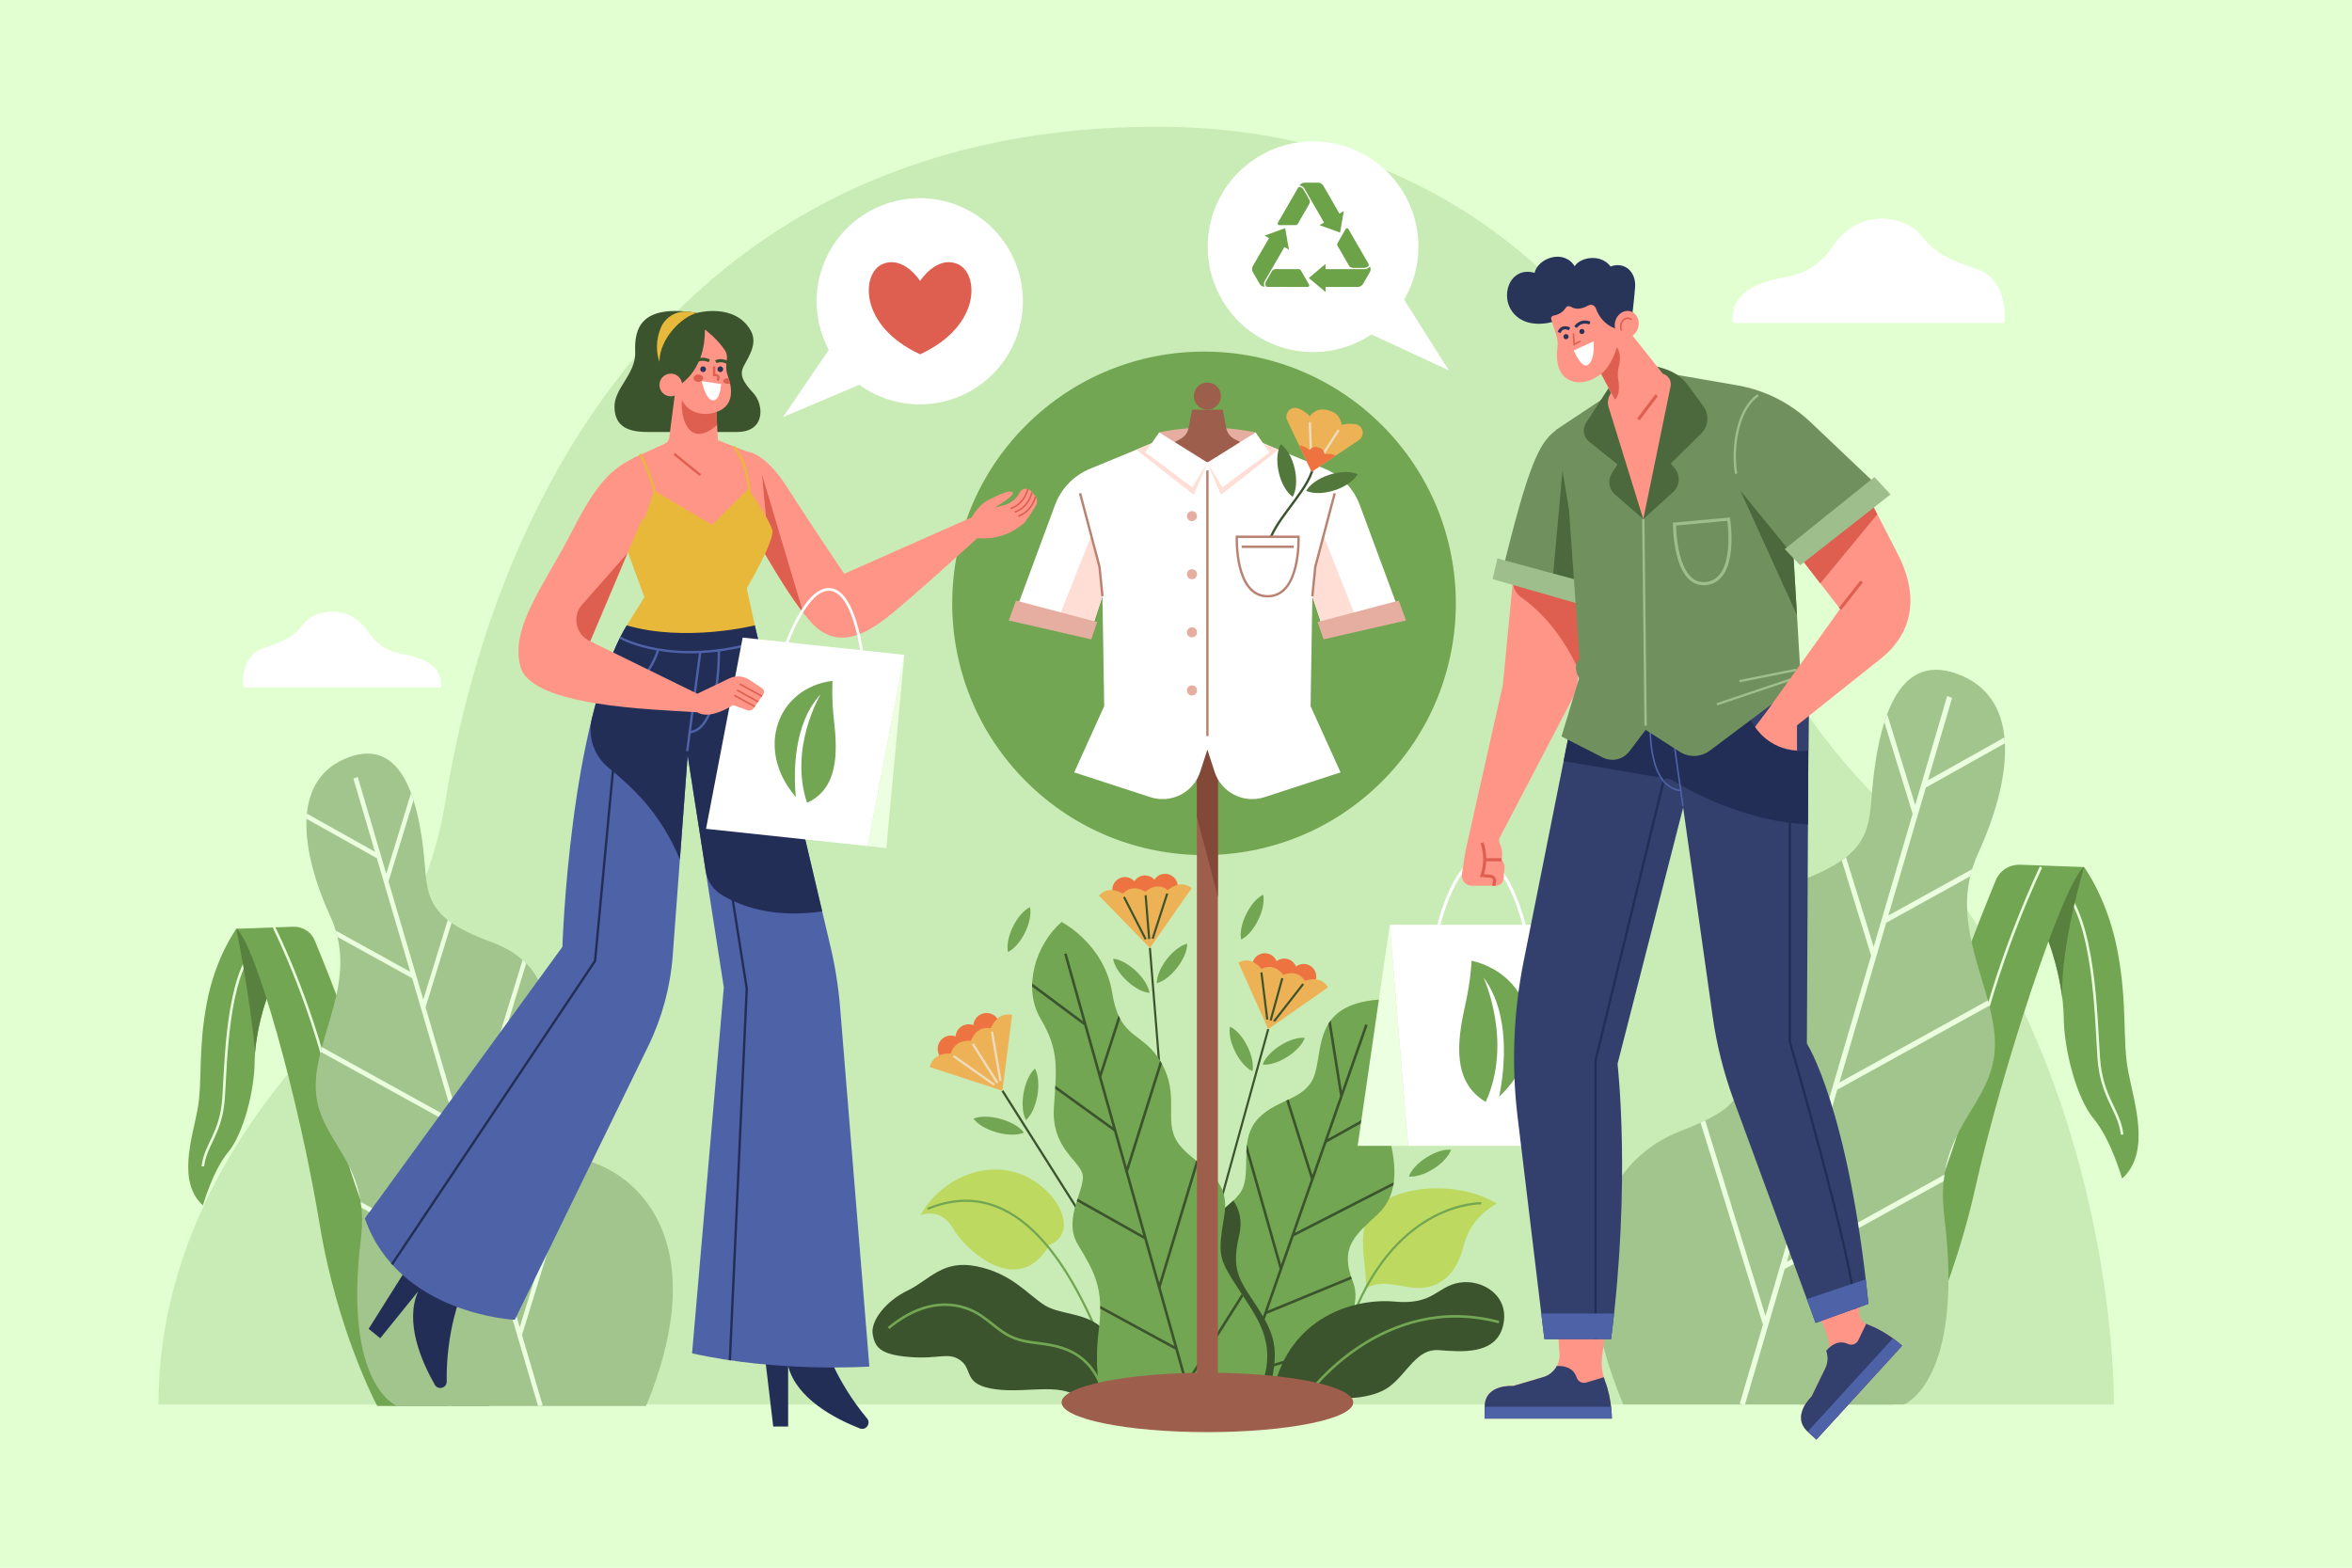 <?xml version="1.0" encoding="utf-8"?>
<!-- Generator: Adobe Illustrator 27.5.0, SVG Export Plug-In . SVG Version: 6.00 Build 0)  -->
<svg version="1.1" xmlns="http://www.w3.org/2000/svg" xmlns:xlink="http://www.w3.org/1999/xlink" x="0px" y="0px"
	 viewBox="0 0 750 500" style="enable-background:new 0 0 750 500;" xml:space="preserve">
<g id="BACKGROUND">
	<rect style="fill:#E2FFD1;" width="750" height="500"/>
</g>
<g id="OBJECTS">
	<g>
		<path style="fill:#FFFFFF;" d="M552.408,102.975h86.665c0,0,1.967-13.741-9.159-17.335c-11.127-3.594-13.663-6.131-17.891-11.204
			c-4.228-5.074-18.885-8.738-27.545,4.017c-6.455,9.506-13.499,9.37-18.328,10.57C555.086,91.771,552.197,96.422,552.408,102.975z"
			/>
		<path style="fill:#FFFFFF;" d="M140.649,219.248H77.61c0,0-1.431-9.995,6.662-12.609c8.093-2.614,9.939-4.459,13.014-8.15
			c3.075-3.69,13.737-6.356,20.036,2.922c4.695,6.915,9.819,6.816,13.332,7.689C138.702,211.098,140.803,214.481,140.649,219.248z"
			/>
	</g>
	<path style="fill:#C9EBB5;" d="M50.532,447.944h623.53c0,0,1.997-115.131-75.573-193.497
		c-19.917-20.122-35.503-44.162-45.055-70.813C533.69,128.549,484.113,40.414,369,40.414c-146.312,0-209.871,110.17-226.958,215.098
		c-4.425,27.173-17.283,52.288-36.59,71.914C80.671,352.615,50.532,394.281,50.532,447.944z"/>
	<g>
		<path style="fill:#72A652;" d="M664.559,276.542c0,0,7.652,10.243,10.771,27.247c3.119,17.004,1.403,27.882,3.3,37.91
			s7.368,25.803-1.939,34.203c0,0-3.546-12.497-9.034-19.053c-5.487-6.556-9.488-21.921-9.596-32.574
			c-0.108-10.653-4.834-31.201-15.598-42.683L664.559,276.542z"/>
		<path style="fill:none;stroke:#EAFFDE;stroke-width:0.816;stroke-miterlimit:10;" d="M676.698,361.868
			c-0.891-7.886-6.541-11.594-7.458-24.49c-0.918-12.896-1.168-44.017-11.939-54.782"/>
		<path style="fill:#58803F;" d="M642.463,281.594c8.96,9.558,13.734,25.395,15.145,36.581c0-0.002,0-0.003,0-0.005
			c-0.646-16.374,6.951-41.627,6.951-41.627L642.463,281.594z"/>
		<path style="fill:#72A652;" d="M664.559,276.542l-20.256-0.745c-3.493-0.129-6.561,1.781-7.855,4.894
			c-5.016,12.074-17.44,43.111-22.576,66.199c-6.511,29.265-33.223,71.986-39.967,101.054h29.996c0,0,17.395-30.635,25.869-68.601
			C638.243,341.377,657.828,281.594,664.559,276.542z"/>
		<path style="fill:none;stroke:#EAFFDE;stroke-width:0.816;stroke-miterlimit:10;" d="M650.819,276.542
			c-4.434,9.469-16.181,36.253-21.962,65.699c-7.212,36.735-34.921,90.266-40.953,105.703"/>
	</g>
	<g>
		<path style="fill:#A2C48D;" d="M625.786,215.605c-20.434-8.996-26.087,14.306-28.211,30.863s1.533,25.34-24.31,34.728
			s-20.61,31.798-18.39,49.298c2.22,17.5,1.724,22.291-19.108,30.294c-20.832,8.003-39.983,34.654-18.141,87.157h89.471
			c0,0,19.422-7.26,12.872-60.144c-3.459-27.928,15.412-34.658,16.143-53.572c0.73-18.914-15.87-38.971-5.39-61.92
			C641.203,249.359,644.94,224.038,625.786,215.605z"/>
		<path style="fill:#EAFFDE;" d="M554.783,447.654l7.376-25.172l-19.875-64.406c0.504-0.231,0.99-0.461,1.46-0.689l19.229,62.316
			l18.436-62.915l-20.927-67.817c0.411-0.418,0.84-0.83,1.293-1.232l20.45,66.269l14.429-49.24l-9.37-30.366
			c0.477-0.334,0.934-0.67,1.361-1.009l8.824,28.594l12.434-42.433l-9.015-29.214c0.275-0.87,0.568-1.726,0.882-2.563l8.948,28.996
			l10.188-34.766l1.576,0.58l-7.701,26.281l24.391-13.674c0.062,0.613,0.109,1.234,0.141,1.863L614.1,251.191l-11.956,40.802
			l26.737-14.782c-0.23,0.76-0.432,1.517-0.609,2.271l-26.804,14.82l-3.102,10.588l0.01,0.031l-0.02,0.005l-11.815,40.319
			l47.364-26.187c0.153,0.565,0.3,1.129,0.442,1.691l-48.483,26.805l-2.742,9.356l0.078,0.252l-0.162,0.037l-13.255,45.232
			l50.256-27.786c-0.103,0.677-0.189,1.371-0.26,2.079l-50.672,28.016l-12.66,43.204h-0.874L554.783,447.654z"/>
	</g>
	<g>
		<path style="fill:#72A652;" d="M75.38,296.229c0,0-6.783,9.095-9.535,24.193c-2.751,15.098-1.216,24.756-2.89,33.66
			c-1.674,8.904-6.514,22.91,1.758,30.368c0,0,3.135-11.096,8.001-16.917c4.865-5.821,8.401-19.463,8.486-28.922
			c0.084-9.459,4.259-27.703,13.804-37.897L75.38,296.229z"/>
		<path style="fill:none;stroke:#EAFFDE;stroke-width:0.816;stroke-miterlimit:10;" d="M64.692,371.988
			c0.783-7.001,5.795-10.294,6.596-21.745c0.801-11.45,0.99-39.082,10.542-48.64"/>
		<path style="fill:#58803F;" d="M95.004,300.714l-19.624-4.485c0,0,4.353,21.804,5.969,39.323
			C82.167,325.611,86.405,309.897,95.004,300.714z"/>
		<path style="fill:#72A652;" d="M75.38,296.229l17.984-0.661c3.102-0.114,5.828,1.581,6.979,4.345
			c4.467,10.721,15.53,38.278,20.116,58.777c5.812,25.984,29.575,63.915,35.593,89.724h-35.763c0,0-12.703-23.647-18.349-57.881
			C95.296,350.243,81.361,300.714,75.38,296.229z"/>
		<path style="fill:none;stroke:#EAFFDE;stroke-width:0.816;stroke-miterlimit:10;" d="M87.372,295.788
			c0,0,13.335,26.158,19.778,58.774c6.443,32.616,31.102,80.145,36.474,93.852"/>
	</g>
	<g>
		<path style="fill:#A2C48D;" d="M109.74,242.124c18.133-7.988,23.178,12.702,25.081,27.403
			c1.903,14.701-1.335,22.499,21.621,30.834c22.955,8.335,18.333,28.233,16.381,43.771c-1.952,15.538-1.507,19.792,16.998,26.897
			c18.505,7.106,35.537,30.768,16.2,77.385h-79.439c0,0-17.252-6.446-11.493-53.401c3.042-24.797-13.721-30.773-14.39-47.566
			c-0.669-16.793,14.049-34.602,4.72-54.977C96.089,272.094,92.743,249.611,109.74,242.124z"/>
		<path style="fill:#EAFFDE;" d="M173.03,448.156l-6.576-22.35l17.578-57.185c-0.448-0.205-0.88-0.409-1.297-0.612l-17.007,55.329
			l-16.436-55.861l18.509-60.214c-0.365-0.371-0.746-0.737-1.149-1.094l-18.086,58.839l-12.864-43.72l8.288-26.961
			c-0.424-0.297-0.83-0.595-1.21-0.896l-7.804,25.388l-11.085-37.676l7.973-25.938c-0.245-0.772-0.506-1.533-0.786-2.276
			l-7.913,25.745l-9.082-30.868l-1.399,0.515l6.866,23.334l-21.671-12.141c-0.054,0.544-0.095,1.096-0.123,1.654l22.401,12.55
			l10.659,36.228l-23.755-13.125c0.205,0.675,0.385,1.347,0.543,2.017l23.815,13.158l2.766,9.4l-0.008,0.027l0.018,0.004
			l10.533,35.799l-42.081-23.251c-0.135,0.502-0.265,1.002-0.391,1.501l43.076,23.8l2.444,8.307l-0.069,0.224l0.144,0.033
			l11.817,40.161l-44.651-24.671c0.092,0.601,0.17,1.217,0.234,1.846l45.021,24.875l11.287,38.36h0.776L173.03,448.156z"/>
	</g>
	
		<ellipse transform="matrix(0.707 -0.707 0.707 0.707 -23.584 327.885)" style="fill:#72A652;" cx="384" cy="192.411" rx="80.307" ry="80.307"/>
	<g>
		<g>
			
				<ellipse transform="matrix(0.884 -0.468 0.468 0.884 11.71 204.907)" style="fill:#FFFFFF;" cx="418.653" cy="78.863" rx="33.588" ry="33.588"/>
			<polygon style="fill:#FFFFFF;" points="446.056,92.935 462.033,118.146 434.671,105.447 			"/>
		</g>
		<g>
			<g>
				<path style="fill:#6CA348;" d="M413.827,71.405l3.659-6.337c0.258-0.447,0.258-0.998,0-1.445l-1.806-3.128
					c-0.244-0.423-0.642-0.724-1.1-0.85c-0.266-0.073-0.549,0.047-0.687,0.286l-6.421,11.128c-0.191,0.331,0.048,0.745,0.43,0.745
					h5.232C413.42,71.805,413.684,71.652,413.827,71.405z"/>
				<path style="fill:#6CA348;" d="M427.116,68.123l-5.111-8.853c-0.36-0.623-1.025-1.007-1.744-1.007h-4.243
					c-0.582,0-1.127,0.253-1.504,0.68c-0.087,0.099-0.028,0.254,0.102,0.275c0.548,0.087,1.035,0.417,1.318,0.906l6.268,10.85
					l-1.438,0.835l6.555,2.372l1.192-6.868L427.116,68.123z"/>
			</g>
			<g>
				<path style="fill:#6CA348;" d="M426.497,78.376l3.66,6.336c0.258,0.447,0.735,0.722,1.252,0.722l3.611-0.001
					c0.488,0,0.948-0.194,1.286-0.528c0.196-0.194,0.234-0.499,0.096-0.738l-6.429-11.123c-0.191-0.331-0.669-0.331-0.861,0
					l-2.615,4.532C426.354,77.823,426.354,78.128,426.497,78.376z"/>
				<path style="fill:#6CA348;" d="M422.698,91.526l10.222-0.002c0.72,0,1.384-0.384,1.744-1.007l2.121-3.675
					c0.291-0.504,0.344-1.102,0.163-1.642c-0.042-0.125-0.206-0.151-0.289-0.049c-0.35,0.431-0.878,0.688-1.444,0.689l-12.53,0.007
					l-0.004-1.663l-5.331,4.491l5.353,4.465L422.698,91.526z"/>
			</g>
			<g>
				<path style="fill:#6CA348;" d="M414.125,85.841l-7.317-0.013c-0.516-0.001-0.994,0.274-1.253,0.72l-1.811,3.124
					c-0.245,0.422-0.307,0.918-0.188,1.377c0.069,0.267,0.314,0.453,0.59,0.453l12.848,0.019c0.383,0,0.622-0.413,0.431-0.745
					l-2.608-4.536C414.675,85.995,414.411,85.842,414.125,85.841z"/>
				<path style="fill:#6CA348;" d="M404.656,75.957l-5.127,8.843c-0.361,0.622-0.362,1.39-0.004,2.014l2.115,3.679
					c0.29,0.505,0.781,0.85,1.339,0.965c0.129,0.026,0.235-0.103,0.188-0.226c-0.198-0.519-0.155-1.105,0.129-1.595l6.281-10.843
					l1.44,0.831l-1.211-6.865l-6.548,2.39L404.656,75.957z"/>
			</g>
		</g>
	</g>
	<g>
		<path style="fill:#232E57;" d="M262.594,427.694c0,0,3.398,12.107,13.887,24.692c1.343,1.611-0.352,3.959-2.304,3.193
			c-8.085-3.169-20.13-9.512-22.858-19.858v19.253h-4.756l-3.375-28.406L262.594,427.694z"/>
		<path style="fill:#232E57;" d="M147.166,412.689c0,0-4.969,11.552-4.724,27.933c0.031,2.097-2.762,2.857-3.8,1.035
			c-4.294-7.547-9.674-20.052-5.291-29.813l-12.104,14.973l-3.699-2.99l15.234-24.212L147.166,412.689z"/>
		<path style="fill:#4E62A8;" d="M240.695,199.46l24.154,102.551c1.494,6.342,2.51,12.788,3.039,19.283l9.33,114.557
			c0,0-28.969,1.969-56.531-4.219l10.125-116.719l-11.531-73.989l-4.771,63.863c-0.75,10.034-3.4,19.834-7.809,28.879
			l-42.545,87.278c0,0-37.125-1.688-47.812-32.344l63-86.625c0,0,2.218-72,20.515-102.515H240.695z"/>
		<polyline style="fill:none;stroke:#232E57;stroke-width:0.75;stroke-miterlimit:10;" points="229.239,259.039 238.123,315.288 
			232.733,433.846 		"/>
		<path style="fill:#232E57;" d="M262.183,290.689l-21.488-91.228h-40.836c-4.666,7.781-8.285,18.26-11.089,29.554
			c-1.442,5.807,0.559,11.948,5.178,15.752c7.792,6.416,16.545,14.329,22.856,29.316l2.477-33.158l5.741,36.834
			c0.515,3.306,2.514,6.188,5.418,7.851C238.486,290.216,248.644,292.603,262.183,290.689z"/>
		<path style="fill:#3C542E;" d="M222.234,99.804c0,0,12.071-3.35,17.156,5.625c2.391,4.219-0.844,8.578-2.25,11.391
			c-1.406,2.813-0.258,4.922,3.105,8.578c3.364,3.656,3.926,12.375-5.214,12.375s-22.641,0-28.688,0
			c-6.047,0-10.266-1.736-10.406-7.875c-0.141-6.139,6.891-10.547,6.609-17.719C202.266,105.007,204.094,96.851,222.234,99.804z"/>
		<g>
			<path style="fill:#FF9587;" d="M325.386,156.734l-0.39,0.694c-1.009,1.794-2.699,3.106-4.688,3.638l-3.198,0.856
				c0,0,6.375-3.664,5.812-4.789s-4.219,0.563-7.594,2.25s-5.484,5.625-5.484,5.625l-40.641,18c0,0-11.109-16.453-18.281-27.703
				c-7.172-11.25-12.799-11.283-12.799-11.283l0.565,23.236c0,0,11.391,21.516,19.688,30.937c8.297,9.422,17.578,4.078,24.469-1.265
				c6.891-5.344,28.828-25.313,28.828-25.313s7.828,1.276,14.578-4.563c1.087-0.941,2.955-3.96,4.072-5.855
				c0.561-0.952,0.458-2.15-0.252-2.997l-1.32-1.575C327.859,155.564,326.208,155.617,325.386,156.734z"/>
			<path style="fill:#DE5F50;" d="M238.665,166.318l0.023,0.94c0,0,9.489,17.921,17.454,28.213l-13.124-43.965L238.665,166.318z"/>
			<path style="fill:none;stroke:#DE5F50;stroke-width:0.5;stroke-miterlimit:10;" d="M327.737,155.955c0,0-0.858,4.668-5.453,6.259
				"/>
			<path style="fill:none;stroke:#DE5F50;stroke-width:0.5;stroke-miterlimit:10;" d="M329.046,157.06c0,0-0.858,4.668-5.453,6.259"
				/>
			<path style="fill:none;stroke:#DE5F50;stroke-width:0.5;stroke-miterlimit:10;" d="M330.154,158.345c0,0-0.858,4.668-5.453,6.259
				"/>
		</g>
		<path style="fill:#FF9587;" d="M224.766,105.101c0,0,4.051,2.985,6.398,6.634c0.576,0.895,0.783,1.969,0.602,3.018
			c-0.223,1.294-0.376,3.309,0.312,5.113c1.125,2.953,2.672,9.422-3.656,11.531l0.513,9l9.188,3.624
			c2.675,1.055,4.528,3.525,4.793,6.389l1.959,21.206l-43.031,3.516l-1.969-24.485c-0.169-2.099,0.997-4.079,2.915-4.949
			l9.123-4.138c0.821-0.373,1.391-1.144,1.507-2.038l2.064-15.999C215.484,123.523,224.906,119.304,224.766,105.101z"/>
		<circle style="fill:#FF9587;" cx="213.902" cy="122.785" r="3.621"/>
		<path style="fill:#DE5F50;" d="M228.422,131.398c-3.797,1.453-8.859,0.469-10.898-3.703c-0.773,3.281,1.296,16.406,11.136,7.875
			L228.422,131.398z"/>
		<path style="fill:#E8B83A;" d="M222.234,99.804c-0.982-0.16-1.916-0.287-2.804-0.383c-3.667-0.397-7.2,1.629-8.666,5.014
			c-1.657,3.823-1.573,8.018-0.483,10.979C210.281,108.043,217.313,101.07,222.234,99.804z"/>
		<path style="fill:#E8B83A;" d="M205.734,164.875l2.859-8.445l18.422,10.969l11.649-11.531c0,0,6.773,9.984,7.616,13.219
			c0.844,3.234-8.158,18.562-8.158,18.562l2.572,11.813c0,0-22.009,5.484-40.836,0l5.641-8.985l-6.891-18.718L205.734,164.875z"/>
		<path style="fill:none;stroke:#E8B83A;stroke-width:0.75;stroke-miterlimit:10;" d="M204.098,144.758
			c0,0,5.55,10.336,5.761,19.336"/>
		<path style="fill:none;stroke:#E8B83A;stroke-width:0.75;stroke-miterlimit:10;" d="M238.969,162.968
			c0,0,1.195-13.219-4.962-20.57"/>
		
			<line style="fill:none;stroke:#DE5F50;stroke-width:0.75;stroke-miterlimit:10;" x1="214.992" y1="144.758" x2="223.289" y2="151.506"/>
		<path style="fill:none;stroke:#4E62A8;stroke-width:0.75;stroke-miterlimit:10;" d="M197.72,203.365
			c0,0,16.803,9.642,44.776,1.158"/>
		
			<line style="fill:none;stroke:#4E62A8;stroke-width:0.75;stroke-miterlimit:10;" x1="219.141" y1="239.538" x2="223.289" y2="207.939"/>
		<path style="fill:none;stroke:#4E62A8;stroke-width:0.75;stroke-miterlimit:10;" d="M229.234,207.41c0,0,0.525,25.025-9.308,26.14
			"/>
		<path style="fill:none;stroke:#4E62A8;stroke-width:0.75;stroke-miterlimit:10;" d="M209.859,207.167
			c0,0-3.956,15.659-19.135,14.593"/>
		<polyline style="fill:none;stroke:#232E57;stroke-width:0.75;stroke-miterlimit:10;" points="197.72,221.761 189.75,306.476 
			124.985,403.259 		"/>
		<path style="fill:#293459;" d="M225.117,117.757c0,0.505-0.409,0.914-0.914,0.914c-0.505,0-0.914-0.409-0.914-0.914
			c0-0.505,0.409-0.914,0.914-0.914C224.708,116.843,225.117,117.253,225.117,117.757z"/>
		<path style="fill:#293459;" d="M230.602,117.757c0,0.505-0.409,0.914-0.914,0.914c-0.505,0-0.914-0.409-0.914-0.914
			c0-0.505,0.409-0.914,0.914-0.914C230.192,116.843,230.602,117.253,230.602,117.757z"/>
		<path style="fill:none;stroke:#3C542E;stroke-miterlimit:10;" d="M221.883,115.086c0,0,2.039-1.125,4.289,0"/>
		<path style="fill:none;stroke:#3C542E;stroke-miterlimit:10;" d="M228.281,115.414c0,0,1.279-0.906,3.586,0.101"/>
		<path style="fill:none;stroke:#DE5F50;stroke-width:0.75;stroke-miterlimit:10;" d="M227.719,116.843v2.742
			c0,0,2.25-0.07,1.055,1.758"/>
		<path style="fill:#FFFFFF;" d="M229.959,122.518l-6.177-0.993c0,0,1.154,5.996,3.515,6.17
			C229.658,127.869,229.959,122.518,229.959,122.518z"/>
		<path style="fill:#DE5F50;" d="M224.203,120.617c0,0.647-0.682,1.172-1.523,1.172c-0.841,0-1.523-0.525-1.523-1.172
			c0-0.647,0.682-1.172,1.523-1.172C223.521,119.445,224.203,119.97,224.203,120.617z"/>
		<path style="fill:#DE5F50;" d="M230.602,121.525c0,0.502,0.653,0.908,1.458,0.908c0.272,0,0.524-0.049,0.742-0.13
			c-0.13-0.602-0.288-1.165-0.454-1.668c-0.093-0.012-0.19-0.018-0.288-0.018C231.254,120.617,230.602,121.023,230.602,121.525z"/>
		<g>
			<polygon style="fill:#FFFFFF;" points="225.138,264.345 276.695,269.849 288.381,208.855 236.825,203.351 			"/>
			<polygon style="fill:#ECFFE0;" points="276.695,269.849 282.629,270.483 288.381,208.855 			"/>
			<path style="fill:none;stroke:#FFFFFF;stroke-width:0.868;stroke-miterlimit:10;" d="M275.02,209.58l-24.796-2.647
				c0,0,6.582-19.783,14.56-18.931C272.763,188.854,275.02,209.58,275.02,209.58z"/>
			<path style="fill:#72A652;" d="M265.481,217.15c0,0-0.395,5.255,0.464,12.713c1.2,10.417,1.295,21.676-8.598,26.187
				c-5.854-17.632,4.322-34.589,4.322-34.589c-8.761,9.46-8.61,25.086-7.913,32.722C240.604,238.93,247.874,219.353,265.481,217.15z
				"/>
		</g>
		<g>
			<path style="fill:#FF9587;" d="M202.79,145.698c-7.415,3.7-12.056,7.356-20.493,23.95c-8.438,16.594-19.828,30.375-16.313,43.031
				c3.516,12.656,41.766,13.547,56.383,14.484c3.945,2.625,11.411-2.276,11.411-2.276l4.553,1.634
				c0.732,0.263,1.55,0.003,1.996-0.635l3.051-4.364c0.461-0.659,0.288-1.569-0.382-2.014l-4.092-2.713
				c-1.878-1.245-4.273-1.412-6.305-0.438l-10.231,4.899l-34.164-16.734l16.997-40.189L202.79,145.698z"/>
			<path style="fill:#DE5F50;" d="M188.203,204.523L188.203,204.523c-4.593-2.018-5.895-7.92-2.579-11.684l14.462-16.411
				L188.203,204.523z"/>
			
				<line style="fill:none;stroke:#DE5F50;stroke-width:0.5;stroke-miterlimit:10;" x1="235.875" y1="218.164" x2="242.995" y2="222.07"/>
			
				<line style="fill:none;stroke:#DE5F50;stroke-width:0.5;stroke-miterlimit:10;" x1="235.025" y1="220.117" x2="241.773" y2="223.818"/>
			
				<line style="fill:none;stroke:#DE5F50;stroke-width:0.5;stroke-miterlimit:10;" x1="234.135" y1="221.761" x2="240.695" y2="225.36"/>
		</g>
	</g>
	<g>
		<path style="fill:#BDD95F;" d="M293.504,387.639c0,0,6.267-2.918,10.416,4.179c4.149,7.096,20.88,22.365,30.654,5.283
			c10.881-4.461,1.107-20.535-11.999-23.499C310.744,370.925,298.867,377.772,293.504,387.639z"/>
		<path style="fill:none;stroke:#72A652;stroke-width:0.706;stroke-miterlimit:10;" d="M295.808,385.543
			c29.123-11.963,46.519,20.438,56.029,44.265"/>
		<g>
			<path style="fill:#BDD95F;" d="M477.327,383.908c0,0-8.162,3.724-10.535,13.218c-2.373,9.494-7.491,13.142-13.372,13.621
				c-5.881,0.479-11.911-3.218-17.852,0.121c0.426-8.642-4.539-21.184,4.897-27.297
				C449.901,377.459,466.606,377.353,477.327,383.908z"/>
			<path style="fill:none;stroke:#72A652;stroke-width:0.706;stroke-miterlimit:10;" d="M472.324,383.775
				c0,0-26.471-0.759-40.947,36.061"/>
		</g>
		<path style="fill:#72A652;" d="M439.573,318.825c0,0,7.031,9.406,4.781,18.124c-2.25,8.719-5.181,12.375-2.169,22.781
			c3.012,10.406,4.419,20.531-2.613,27.281c-7.031,6.75-12.75,10.372-8.062,22.061c4.687,11.689-14.719,34.03-14.719,34.03
			l-43.031,1.005c0,0,9.049-30.658,7.9-43.033c-1.15-12.375,12.428-15.75,14.78-22.5c2.352-6.75-1.305-15.469,4.883-21.937
			c6.188-6.469,15.469-5.696,18-14.239C421.855,333.856,419.324,320.388,439.573,318.825z"/>
		<path style="fill:#3C542E;" d="M441.059,354.335c-0.036-0.31-0.06-0.608-0.083-0.906l-17.543,9.789l12.689-36.256l-0.785-0.275
			l-7.436,21.246l-3.576-22.46c-0.245,0.326-0.469,0.661-0.682,1l3.68,23.112l-8.821,25.205l-7.588-24.12
			c-0.252,0.12-0.503,0.242-0.758,0.361l7.887,25.07l-9.522,27.206l-10.88-38.349c-0.096,0.787-0.154,1.58-0.189,2.375
			l10.592,37.336l-9.049,25.855l-15.092-38.483c-0.191,0.289-0.372,0.585-0.545,0.888l15.216,38.797l-4.113,11.751l0.393,0.138
			l0.443-0.01l1.798-5.136l29.158-8.581c0.206-0.346,0.409-0.694,0.611-1.046l-29.431,8.661l6.448-18.422l27.18-11.195
			c-0.095-0.267-0.185-0.53-0.269-0.789l-26.544,10.933l8.297-23.706l31.751-16.261c0.061-0.332,0.102-0.671,0.147-1.009
			l-31.5,16.132l10.074-28.783L441.059,354.335z"/>
		<g>
			<path style="fill:#3C542E;" d="M359.839,443.103c0,0-1.688-10.319-6.75-17.596s-14.766-5.729-20.25-9.386
				c-5.484-3.656-10.406-9.984-21.375-12.234c-10.969-2.25-15.047,4.359-22.078,7.734c-7.031,3.375-11.813,9.771-11.109,13.886
				c0.703,4.114,2.27,6.556,11.823,7.304c9.552,0.748,12.365-1.783,16.302,1.17s0.563,7.697,11.109,9.122
				c10.547,1.425,22.641-2.888,27.844,4.19L359.839,443.103z"/>
			<path style="fill:none;stroke:#72A652;stroke-width:0.831;stroke-miterlimit:10;" d="M283.34,423.574
				c13.219-10.969,24.187-7.594,29.531-3.938c5.344,3.656,7.312,6.783,14.203,8.173c6.891,1.39,20.352,0.133,25.153,17.496"/>
		</g>
		<g>
			<path style="fill:#3C542E;" d="M406.062,443.464l20.663,2.492c0,0,10.563,0.658,16.365-3.734
				c5.802-4.392,8.642-12.138,15.716-11.61c7.074,0.528,18.241,1.655,20.502-7.847c2.261-9.503-6.63-14.928-13.976-13.666
				c-7.346,1.262-8.068,7.175-20.664,6.028C432.072,413.981,411.236,419.828,406.062,443.464z"/>
			<path style="fill:none;stroke:#72A652;stroke-width:0.831;stroke-miterlimit:10;" d="M417.334,444.371
				c0,0,23.657-32.473,60.649-22.701"/>
		</g>
		<g>
			<g>
				<path style="fill:#ED7440;" d="M312.338,323.742c-1.162,0.736-1.839,1.944-1.948,3.217c-1.196-0.446-2.579-0.352-3.741,0.384
					c-1.162,0.736-1.839,1.944-1.948,3.217c-1.197-0.446-2.579-0.352-3.741,0.384c-1.974,1.249-2.561,3.862-1.312,5.836
					c1.249,1.974,3.862,2.561,5.836,1.312c1.162-0.736,1.839-1.944,1.948-3.217c1.197,0.446,2.579,0.352,3.741-0.384
					c1.162-0.736,1.839-1.944,1.948-3.217c1.197,0.446,2.579,0.352,3.741-0.384c1.974-1.249,2.561-3.862,1.312-5.836
					C316.925,323.081,314.312,322.493,312.338,323.742z"/>
				<path style="fill:#EDB255;" d="M315.958,327.977c-4.874-0.92-6.361,4.025-6.361,4.025s-5.106-0.773-6.361,4.025
					c0,0-5.576-0.624-6.771,4.285l23.184,7.575l3.079-24.195C317.781,322.67,315.958,327.977,315.958,327.977z"/>
				
					<line style="fill:none;stroke:#EDDBBE;stroke-width:0.75;stroke-miterlimit:10;" x1="310.2" y1="332.955" x2="318.041" y2="345.345"/>
				<g>
					
						<line style="fill:none;stroke:#EDDBBE;stroke-width:0.75;stroke-miterlimit:10;" x1="304.077" y1="336.83" x2="317.054" y2="345.97"/>
					
						<line style="fill:none;stroke:#EDDBBE;stroke-width:0.75;stroke-miterlimit:10;" x1="316.324" y1="329.08" x2="319.028" y2="344.72"/>
				</g>
			</g>
			
				<line style="fill:none;stroke:#3C542E;stroke-width:0.712;stroke-miterlimit:10;" x1="319.65" y1="347.887" x2="354.799" y2="403.43"/>
			<g>
				<path style="fill:#72A652;" d="M326.392,348.649c-0.611,3.515-0.256,6.731,0.774,8.603c1.6-1.415,3.019-4.323,3.63-7.838
					c0.611-3.515,0.256-6.731-0.774-8.603C328.422,342.226,327.003,345.134,326.392,348.649z"/>
				<path style="fill:#72A652;" d="M319.072,356.867c3.438,0.953,6.192,2.65,7.443,4.382c-1.964,0.841-5.199,0.878-8.637-0.075
					c-3.438-0.953-6.192-2.65-7.443-4.382C312.399,355.951,315.634,355.914,319.072,356.867z"/>
			</g>
		</g>
		<g>
			<g>
				<path style="fill:#ED7440;" d="M371.207,278.706c-1.308,0.106-2.416,0.827-3.072,1.853c-0.813-0.908-2.022-1.441-3.33-1.335
					c-1.308,0.106-2.416,0.827-3.072,1.853c-0.813-0.908-2.022-1.441-3.33-1.335c-2.221,0.18-3.876,2.126-3.697,4.347
					c0.18,2.221,2.126,3.876,4.347,3.697c1.308-0.106,2.416-0.826,3.072-1.853c0.813,0.908,2.022,1.441,3.33,1.335
					c1.308-0.106,2.416-0.826,3.072-1.853c0.813,0.908,2.022,1.441,3.33,1.335c2.221-0.18,3.876-2.126,3.697-4.347
					C375.375,280.181,373.429,278.526,371.207,278.706z"/>
				<path style="fill:#EDB255;" d="M372.387,283.888c-3.708-2.939-7.158,0.578-7.158,0.578s-3.97-2.918-7.158,0.579
					c0,0-4.432-3-7.618,0.616l16.221,16.68l13.332-19.069C376.28,280.215,372.387,283.888,372.387,283.888z"/>
				
					<line style="fill:none;stroke:#3C542E;stroke-width:0.679;stroke-miterlimit:10;" x1="365.316" y1="285.539" x2="366.443" y2="299.481"/>
				<g>
					
						<line style="fill:none;stroke:#3C542E;stroke-width:0.679;stroke-miterlimit:10;" x1="358.426" y1="286.095" x2="365.332" y2="299.57"/>
					
						<line style="fill:none;stroke:#3C542E;stroke-width:0.679;stroke-miterlimit:10;" x1="372.206" y1="284.982" x2="367.554" y2="299.391"/>
				</g>
			</g>
			
				<line style="fill:none;stroke:#3C542E;stroke-width:0.679;stroke-miterlimit:10;" x1="366.674" y1="302.341" x2="371.725" y2="364.84"/>
			<g>
				<path style="fill:#72A652;" d="M372.031,305.975c-2.075,2.698-3.201,5.571-3.162,7.609c1.979-0.485,4.467-2.312,6.542-5.01
					c2.075-2.698,3.201-5.571,3.162-7.609C376.593,301.45,374.105,303.277,372.031,305.975z"/>
				<path style="fill:#72A652;" d="M362.203,309.669c2.481,2.33,4.054,4.985,4.343,7.002c-2.032-0.161-4.78-1.565-7.261-3.894
					c-2.481-2.33-4.054-4.985-4.343-7.002C356.973,305.936,359.722,307.339,362.203,309.669z"/>
			</g>
		</g>
		<g>
			<g>
				<path style="fill:#ED7440;" d="M416.78,307.582c-1.265-0.349-2.553-0.052-3.521,0.687c-0.452-1.131-1.405-2.047-2.67-2.396
					c-1.265-0.349-2.553-0.052-3.521,0.687c-0.452-1.131-1.405-2.047-2.67-2.396c-2.148-0.593-4.37,0.667-4.963,2.815
					c-0.593,2.148,0.667,4.37,2.815,4.963c1.265,0.349,2.553,0.052,3.521-0.687c0.452,1.131,1.405,2.047,2.67,2.396
					c1.265,0.349,2.553,0.052,3.521-0.687c0.452,1.131,1.405,2.047,2.67,2.396c2.148,0.593,4.37-0.667,4.963-2.815
					C420.188,310.397,418.928,308.175,416.78,307.582z"/>
				<path style="fill:#EDB255;" d="M416.11,312.854c-2.475-4.032-6.922-1.911-6.922-1.911s-2.728-4.102-6.922-1.911
					c0,0-3.135-4.338-7.368-2.034l9.516,21.232l19.063-13.34C421.027,310.74,416.11,312.854,416.11,312.854z"/>
				
					<line style="fill:none;stroke:#3C542E;stroke-width:0.679;stroke-miterlimit:10;" x1="408.902" y1="311.98" x2="405.179" y2="325.463"/>
				<g>
					
						<line style="fill:none;stroke:#3C542E;stroke-width:0.679;stroke-miterlimit:10;" x1="402.239" y1="310.14" x2="404.105" y2="325.167"/>
					
						<line style="fill:none;stroke:#3C542E;stroke-width:0.679;stroke-miterlimit:10;" x1="415.565" y1="313.82" x2="406.253" y2="325.76"/>
				</g>
			</g>
			
				<line style="fill:none;stroke:#3C542E;stroke-width:0.679;stroke-miterlimit:10;" x1="404.415" y1="328.229" x2="382.041" y2="409.258"/>
			<g>
				<path style="fill:#72A652;" d="M408.201,333.48c-2.874,1.823-4.918,4.135-5.58,6.063c2.026,0.223,4.989-0.64,7.863-2.462
					c2.874-1.823,4.918-4.135,5.58-6.063C414.038,330.795,411.075,331.657,408.201,333.48z"/>
				<path style="fill:#72A652;" d="M397.702,333.579c1.532,3.039,2.099,6.073,1.678,8.067c-1.853-0.848-3.954-3.109-5.486-6.148
					c-1.532-3.039-2.099-6.073-1.678-8.067C394.07,328.279,396.171,330.54,397.702,333.579z"/>
			</g>
		</g>
		<path style="fill:#72A652;" d="M454.841,369.175c-2.874,1.823-4.918,4.135-5.58,6.063c2.026,0.223,4.989-0.64,7.863-2.462
			c2.874-1.823,4.918-4.135,5.58-6.063C460.678,366.49,457.715,367.352,454.841,369.175z"/>
		<path style="fill:#72A652;" d="M323.018,295.544c-1.499,3.055-2.035,6.095-1.593,8.084c1.844-0.868,3.921-3.15,5.421-6.206
			c1.499-3.055,2.035-6.095,1.593-8.084C326.594,290.206,324.517,292.489,323.018,295.544z"/>
		<path style="fill:#72A652;" d="M397.374,291.57c-1.5,3.055-2.035,6.095-1.593,8.084c1.844-0.868,3.921-3.15,5.421-6.206
			c1.5-3.055,2.035-6.095,1.593-8.084C400.951,286.232,398.874,288.515,397.374,291.57z"/>
		<path style="fill:#3C542E;" d="M404.929,443.38c2.154-10.147,2.681-15.355-2.192-23.544c-6.296-10.578-10.659-12.924-7.621-25.672
			c1.138-4.774,0.121-8.323-1.805-11.281c-4.734,4.492-12.532,8.688-11.649,18.191c1.149,12.375-7.9,43.033-7.9,43.033
			L404.929,443.38z"/>
		<path style="fill:#72A652;" d="M338.511,294.059c0,0,13.594,6.935,16.125,22.522c2.531,15.587,9.844,12.02,15.75,22.522
			c5.906,10.502,0.563,18.096,5.063,25.127c4.5,7.031,17.087,10.125,15,23.063c-2.087,12.938-2.063,13.7,4.125,23.303
			c6.188,9.603,12.923,17.409,7.594,31.632l-51.187,1.879c0,0-2.25-7.033-0.562-20.252c1.687-13.219-1.687-18.563-6.75-27
			c-5.062-8.438,3.094-18.281,1.406-22.781c-1.688-4.5-9.844-8.438-9-20.953c0.844-12.516,1.688-18.151-4.219-28.13
			C325.949,315.012,330.261,301.231,338.511,294.059z"/>
		<path style="fill:#3C542E;" d="M378.765,441.483l17.676-28.041c-0.167-0.253-0.335-0.507-0.503-0.761l-17.476,27.724
			l-8.379-29.805l12.028-39.891c-0.233-0.188-0.466-0.376-0.698-0.564l-11.749,38.964l-9.964-35.443l10.79-34.371
			c-0.036-0.065-0.067-0.128-0.103-0.193c-0.153-0.272-0.307-0.529-0.462-0.782l-10.636,33.882l-8.085-28.757l5.995-18.506
			c-0.181-0.337-0.357-0.694-0.527-1.071l-5.874,18.132l-10.667-37.944l-0.801,0.225l6.026,21.434l-16.217-12.062
			c-0.013,0.342-0.018,0.684-0.016,1.025l16.602,12.349l9.133,32.485l-18.329-13.225c-0.018,0.322-0.037,0.651-0.057,0.983
			l18.748,13.527l3.615,12.857l-0.093,0.295l0.193,0.06l5.642,20.069l-20.947-11.782c-0.086,0.267-0.171,0.537-0.256,0.81
			l21.521,12.105l9.592,34.12l-23.655-12.869c0.009,0.317,0.02,0.631,0.021,0.958l23.948,13.028l3.557,12.653l0.855-0.031
			L378.765,441.483z"/>
	</g>
	<g>
		<g>
			
				<ellipse transform="matrix(0.474 -0.88 0.88 0.474 69.736 308.783)" style="fill:#FFFFFF;" cx="293.409" cy="96.002" rx="32.902" ry="32.902"/>
			<polygon style="fill:#FFFFFF;" points="266.123,108.888 249.661,133.05 276.863,121.508 			"/>
		</g>
		<path style="fill:#DE5F50;" d="M305.401,84.226c-6.778-2.866-11.993,5.388-11.993,5.388s-5.214-8.254-11.993-5.388
			c-6.687,2.828-7.821,19.604,11.993,28.775C313.223,103.83,312.088,87.054,305.401,84.226z"/>
	</g>
	<g>
		<ellipse style="fill:#9E5E4C;" cx="385.011" cy="447.293" rx="46.5" ry="9.469"/>
		<g>
			<path style="fill:#9E5E4C;" d="M381.661,236.891v210.5c0,0.285,1.5,0.516,3.35,0.516c1.85,0,3.351-0.231,3.351-0.516v-210.5
				H381.661z"/>
			<polygon style="fill:#824838;" points="381.661,260.45 388.362,286.095 388.362,236.891 381.661,236.891 			"/>
		</g>
		<g>
			<path style="fill:#E6AEA1;" d="M369.636,137.919c0,0,14.062-3.469,30.75,0l-15.375,15.188L369.636,137.919z"/>
			<g>
				<circle style="fill:#9E5E4C;" cx="385.011" cy="126.329" r="4.324"/>
				<path style="fill:#9E5E4C;" d="M393.626,140.022c-1.378-0.721-2.349-2.034-2.637-3.563l-1.092-5.806h-4.887h-4.887l-1.092,5.806
					c-0.287,1.528-1.259,2.841-2.637,3.563l-10.568,5.533l19.184,5.84l19.184-5.84L393.626,140.022z"/>
			</g>
			<path style="fill:#FFFFFF;" d="M418.48,190.176l3.938,11.947l24.188-5.939l-12.996-35.111c-1.935-5.229-5.966-9.411-11.12-11.538
				l-20.884-8.617l-16.594,6.609l-16.594-6.609l-20.884,8.617c-5.154,2.127-9.185,6.309-11.12,11.538l-12.996,35.111l24.188,5.939
				l3.937-11.947l0.563,35.035l-9.563,21.128l24.283,7.911c6.624,2.158,13.741-1.468,15.89-8.095l2.295-7.08l2.296,7.08
				c2.149,6.627,9.266,10.253,15.89,8.095l24.283-7.911l-9.563-21.128L418.48,190.176z"/>
			<polygon style="fill:#FFDED6;" points="385.011,147.528 389.335,157.825 407.701,143.434 402.109,141.024 			"/>
			<polygon style="fill:#FFDED6;" points="385.011,147.528 380.687,157.825 362.322,143.434 367.914,141.024 			"/>
			<polygon style="fill:#FFDED6;" points="336.666,199.437 347.977,170.817 350.605,180.762 351.542,190.176 347.605,202.123 			"/>
			<polygon style="fill:#E6AEA1;" points="323.98,191.544 349.855,198.387 347.977,203.919 321.68,197.895 			"/>
			<polygon style="fill:#FFFFFF;" points="385.011,147.528 380.23,155.45 365.23,144.294 369.636,137.919 			"/>
			<polygon style="fill:#FFDED6;" points="433.356,199.437 422.046,170.817 419.417,180.762 418.48,190.176 422.417,202.123 			"/>
			<polyline style="fill:none;stroke:#BA8171;stroke-width:0.75;stroke-miterlimit:10;" points="351.542,190.176 350.605,180.762 
				344.411,157.325 			"/>
			<polyline style="fill:none;stroke:#BA8171;stroke-width:0.75;stroke-miterlimit:10;" points="418.48,190.176 419.417,180.762 
				425.611,157.325 			"/>
			<polygon style="fill:#E6AEA1;" points="446.042,191.544 420.167,198.387 422.046,203.919 448.342,197.895 			"/>
			<polygon style="fill:#FFFFFF;" points="385.011,147.528 389.792,155.45 404.792,144.294 400.386,137.919 			"/>
			
				<line style="fill:none;stroke:#BA8171;stroke-width:0.75;stroke-miterlimit:10;" x1="385.011" y1="150.059" x2="385.011" y2="234.762"/>
			<g>
				<path style="fill:#E6AEA1;" d="M381.689,164.609c0,0.883-0.716,1.599-1.599,1.599c-0.883,0-1.599-0.716-1.599-1.599
					c0-0.883,0.716-1.599,1.599-1.599C380.973,163.009,381.689,163.725,381.689,164.609z"/>
				<circle style="fill:#E6AEA1;" cx="380.089" cy="183.143" r="1.599"/>
				<circle style="fill:#E6AEA1;" cx="380.089" cy="201.678" r="1.599"/>
				<circle style="fill:#E6AEA1;" cx="380.089" cy="220.213" r="1.599"/>
			</g>
			<g>
				<path style="fill:none;stroke:#3C542E;stroke-width:0.75;stroke-miterlimit:10;" d="M418.918,147.882
					c-0.676,7.246-10.434,15.748-13.627,23.318"/>
				<path style="fill:#53783B;" d="M423.916,151.417c-3.508,1.131-6.241,3.117-7.403,5.13c2.119,0.955,5.497,0.971,9.005-0.16
					s6.241-3.117,7.403-5.13C430.802,150.301,427.424,150.286,423.916,151.417z"/>
				<path style="fill:#53783B;" d="M412.855,149.482c-0.815-3.595-2.55-6.493-4.452-7.829c-1.14,2.025-1.456,5.389-0.641,8.984
					c0.815,3.595,2.55,6.493,4.452,7.83C413.354,156.44,413.67,153.077,412.855,149.482z"/>
				<g>
					<path style="fill:#EDB255;" d="M427.859,135.527c-0.547-3.311-2.544-4.178-4.216-4.638s-3.832-0.74-5.997,1.825
						c0,0-1.211-1.443-3.589-2.424c-2.354-0.971-4.668,1.497-3.577,3.798l7.766,16.392l15.065-10.103
						c2.115-1.418,1.391-4.723-1.128-5.094C429.639,134.907,427.859,135.527,427.859,135.527z"/>
					<g>
						
							<line style="fill:none;stroke:#EDDBBE;stroke-width:0.75;stroke-miterlimit:10;" x1="417.669" y1="134.64" x2="418.08" y2="145.863"/>
						
							<line style="fill:none;stroke:#EDDBBE;stroke-width:0.75;stroke-miterlimit:10;" x1="426.853" y1="137.17" x2="420.753" y2="146.599"/>
					</g>
					<path style="fill:#ED7440;" d="M414.247,142.038l3.999,8.441l7.758-5.202c-1.972-0.916-3.607-0.36-3.607-0.36
						c-0.261-1.578-1.213-1.991-2.01-2.211c-0.797-0.22-1.826-0.352-2.858,0.87C417.529,143.576,416.41,142.261,414.247,142.038z"/>
				</g>
			</g>
			<path style="fill:none;stroke:#BA8171;stroke-width:0.75;stroke-miterlimit:10;" d="M394.386,171.2h19.688
				c0,0,0.75,18.976-9.844,18.976C393.636,190.176,394.386,171.2,394.386,171.2z"/>
			
				<line style="fill:none;stroke:#BA8171;stroke-width:0.75;stroke-miterlimit:10;" x1="395.933" y1="174.387" x2="412.527" y2="174.387"/>
		</g>
	</g>
	<g>
		<g>
			<polygon style="fill:#FFFFFF;" points="508.083,365.467 449.021,365.467 443.159,294.967 502.222,294.967 			"/>
			<path style="fill:#72A652;" d="M469.253,306.404c0,0-0.188,6-2.063,14.344c-2.619,11.654-4.087,24.395,6.572,30.701
				c8.762-19.264-0.713-39.701-0.713-39.701c8.78,11.775,6.719,29.455,5.006,38.02C494.797,334.082,488.93,311.03,469.253,306.404z"
				/>
			<polygon style="fill:#ECFFE0;" points="449.021,365.467 432.921,365.467 443.159,294.967 			"/>
			<path style="fill:none;stroke:#FFFFFF;stroke-width:0.988;stroke-miterlimit:10;" d="M458.206,297.405h28.406
				c0,0-5.063-23.203-14.203-23.203S458.206,297.405,458.206,297.405z"/>
		</g>
		<g>
			<path style="fill:#FF9587;" d="M496.848,425.418l0.451,6.314c0.243,3.402-1.915,6.515-5.186,7.481l-9.574,2.826
				c0,0-9.106-0.723-9.106,6.649v3.758h40.544c0,0,0.049-6.235-2.116-11.826c-0.992-2.563-1.308-5.338-0.97-8.066l0.988-7.987
				L496.848,425.418z"/>
			<path style="fill:#33406E;" d="M502.732,439.272c-1.069-3.263-4.28-3.691-6.286-3.619c-0.892,1.673-2.412,2.993-4.334,3.56
				l-9.574,2.826c0,0-9.106-0.723-9.106,6.649v3.758h40.544c0,0,0.049-6.235-2.116-11.826c-0.173-0.447-0.318-0.902-0.45-1.361
				l-5.624,1.695C504.477,441.349,503.158,440.573,502.732,439.272z"/>
			<path style="fill:#4E62A8;" d="M513.977,452.446c0,0,0.011-1.533-0.24-3.758h-40.304v3.758H513.977z"/>
		</g>
		<g>
			<path style="fill:#FF9587;" d="M577.37,411.94l5.123,13.639c1.341,3.569,1.155,7.533-0.514,10.961l-4.312,8.858
				c0,0-6.674,6.236-1.231,11.207l2.775,2.534l27.341-29.938c0,0-5.069-4.702-11.057-6.74c-1.523-0.518-2.559-1.932-2.598-3.541
				l-0.297-12.518L577.37,411.94z"/>
			<path style="fill:#33406E;" d="M589.242,428.62c-3.13-1.412-5.612,0.672-6.911,2.201c0.634,1.787,0.583,3.799-0.294,5.601
				l-4.369,8.975c0,0-6.674,6.236-1.231,11.207l2.775,2.534l27.341-29.938c0,0-4.571-4.241-10.159-6.413
				c-0.447-0.174-0.881-0.374-1.308-0.585l-2.541,5.296C591.952,428.732,590.489,429.182,589.242,428.62z"/>
			<path style="fill:#4E62A8;" d="M606.553,429.201c0,0-1.125-1.042-2.937-2.357l-27.179,29.76l2.775,2.534L606.553,429.201z"/>
		</g>
		<path style="fill:#33406E;" d="M545.154,224.628L515.799,339.31c0,0,4.365,37.6-2.06,87.796h-21.275l-8.539-70.924
			c-1.985-16.485-1.34-33.181,1.91-49.464l15.021-75.259L545.154,224.628z"/>
		<polyline style="fill:none;stroke:#232E57;stroke-width:0.75;stroke-miterlimit:10;" points="532.781,239.554 508.79,338.193 
			508.79,427.106 		"/>
		<path style="fill:#33406E;" d="M576.74,218.376l-0.564,114.464c0,0,13.221,20.383,19.626,83.01l-16.852,6.082l-26.111-71.063
			c-3.183-8.662-5.438-17.637-6.728-26.775l-13.33-94.432L576.74,218.376z"/>
		<path style="fill:#232E57;" d="M576.74,218.376l-32.094,8.24l0.509-1.988l-44.299,6.831l-2.254,11.295l34.18,5.825
			c0,0,20.596,13.396,43.739,14.363L576.74,218.376z"/>
		<path style="fill:#33406E;" d="M557.161,227.561c0,0,5.362,13.642,19.475,11.827l0.104-21.011L557.161,227.561z"/>
		<path style="fill:none;stroke:#232E57;stroke-width:0.75;stroke-miterlimit:10;" d="M570.739,236.916v95.36
			c0,0,20.593,71.083,20.737,85.136"/>
		
			<line style="fill:none;stroke:#4E62A8;stroke-width:0.5;stroke-miterlimit:10;" x1="536.649" y1="257.065" x2="532.781" y2="229.662"/>
		<path style="fill:none;stroke:#4E62A8;stroke-width:0.5;stroke-miterlimit:10;" d="M526.303,228.965
			c0,0-1.734,22.093,9.755,23.177"/>
		<path style="fill:#FF9587;" d="M482.899,180.365l-3.656,38.009L467.29,271.53l-1.116,7.254c-0.301,1.953,1.211,3.715,3.187,3.715
			h7.624c1.279,0,2.348-0.975,2.464-2.249l0.308-3.366c0.075-0.821-0.157-1.641-0.651-2.301l-0.285-0.381
			c0,0,0.663-2.653-0.559-5.117c-0.313-0.631-0.339-1.366-0.012-1.99l24.477-46.831l3.656-33.953L482.899,180.365z"/>
		<path style="fill:#DE5F50;" d="M506.384,186.311l-23.484-5.946l-0.432,4.49c-0.21,2.187,0.749,4.327,2.544,5.594
			c5.109,3.607,12.634,10.647,18.414,23.332L506.384,186.311z"/>
		<path style="fill:#70915E;" d="M496.249,137.174c-5.628,3.923-9.039,12.157-16.884,43.83l31.21,10.915L496.249,137.174z"/>
		<polygon style="fill:#4C693D;" points="494.97,186.462 498.296,149.453 507.095,188.338 		"/>
		<polygon style="fill:#9EBF8C;" points="477.489,178.105 509.211,186.706 508.187,193.966 475.954,184.708 		"/>
		<path style="fill:#70915E;" d="M531.809,119.07l22.107,3.815c8.784,1.516,16.923,5.598,23.391,11.732l22.705,21.531
			l-28.125,21.094l2.109,35.437l3.656,7.594l-10.266,2.531l-22.207,16.626c-2.798,2.095-6.602,2.232-9.543,0.345l-10.893-6.987
			l-5.144,6.82c-1.994,2.644-5.597,3.476-8.548,1.974l-13.133-6.685l5.625-18.562c0,0-2.391-3.938,0.141-6.188l-3.375-47.672
			l-4.219-25.313l18.844-12.516L531.809,119.07z"/>
		
			<line style="fill:none;stroke:#9EBF8C;stroke-width:0.75;stroke-miterlimit:10;" x1="547.478" y1="224.628" x2="572.349" y2="216.257"/>
		
			<line style="fill:none;stroke:#9EBF8C;stroke-width:0.75;stroke-miterlimit:10;" x1="554.666" y1="217.264" x2="572.89" y2="213.604"/>
		<path style="fill:#4C693D;" d="M528.414,116.905l2.436,0.748c2.997,0.92,5.618,2.782,7.472,5.31l4.834,6.589
			c1.964,2.677,1.67,6.388-0.69,8.722l-9.685,9.577l1.181,1.375c1.966,2.287,1.752,5.724-0.482,7.75l-9.476,8.594l-9.035-7.861
			c-1.961-1.706-2.38-4.589-0.985-6.783l1.785-2.808l-9.047-7.274c-1.806-1.452-2.221-4.034-0.962-5.978l7.797-12.045
			L528.414,116.905z"/>
		<polygon style="fill:#4C693D;" points="571.887,177.242 554.966,156.476 573.018,196.24 		"/>
		<path style="fill:none;stroke:#9EBF8C;stroke-width:0.75;stroke-miterlimit:10;" d="M553.606,151.086
			c-1.406-8.578,0.563-20.813,7.031-25.031"/>
		<path style="fill:#FF9587;" d="M571.789,174.896l14.976,19.299l-22.773,31.854l-4.336,5.803c0,0,4.147,7.016,13.362,7.534v-8.028
			c0,0,18.746-14.891,26.994-21.495c8.248-6.604,12.967-17.738,5.27-32.89c-7.697-15.152-10.359-19.941-10.359-19.941
			L571.789,174.896z"/>
		<path style="fill:#DE5F50;" d="M594.923,157.033l-23.134,17.864l8.662,11.163l18.181-22.033
			C595.966,158.909,594.923,157.033,594.923,157.033z"/>
		
			<line style="fill:none;stroke:#DE5F50;stroke-width:0.988;stroke-miterlimit:10;" x1="586.765" y1="194.196" x2="593.644" y2="185.462"/>
		
			<line style="fill:none;stroke:#9EBF8C;stroke-width:0.75;stroke-miterlimit:10;" x1="524.005" y1="165.57" x2="524.744" y2="231.459"/>
		<path style="fill:#4E62A8;" d="M578.95,421.933l16.853-6.082c-0.275-2.688-0.563-5.292-0.862-7.826l-18.784,6.307L578.95,421.933z
			"/>
		<path style="fill:#4E62A8;" d="M491.48,418.935l0.984,8.171h21.275c0.354-2.766,0.67-5.486,0.961-8.171H491.48z"/>
		<path style="fill:none;stroke:#DE5F50;stroke-width:0.988;stroke-miterlimit:10;" d="M472.564,268.787c0,0,1.969,4.688,0,10.453
			l2.672,0.216c0.895,0.072,1.522,0.914,1.336,1.792l-0.265,1.25"/>
		
			<line style="fill:none;stroke:#DE5F50;stroke-width:0.988;stroke-miterlimit:10;" x1="478.821" y1="274.201" x2="473.433" y2="274.201"/>
		<path style="fill:none;stroke:#9EBF8C;stroke-width:0.988;stroke-miterlimit:10;" d="M533.966,167.164l17.25-1.594
			c0,0,3.094,19.372-7.125,20.539C533.872,187.275,533.966,167.164,533.966,167.164z"/>
		<path style="fill:#293459;" d="M519.927,105.172c0,0,1.125-8.859,1.477-13.57c0.352-4.711-3.151-8.297-7.833-6.609
			c-3.135-4.219-9.745-2.953-11.432-0.07c-3.516-5.625-11.742-2.602-12.797,2.109c-7.875-2.32-11.531,7.664-6.469,13.148
			c5.063,5.484,13.865,1.993,13.865,1.993l23.049,6.304L519.927,105.172z"/>
		<path style="fill:#FF9587;" d="M508.88,98.349c0.979,2.744,3.616,7.046,10.555,7.244l10.828,13.641l0,0
			c1.74,0.474,2.811,2.219,2.448,3.985l-8.706,42.351l-11.056-35.734c-0.475-1.535-0.181-3.204,0.79-4.484l0,0l-3.164-6.117
			c0,0-5.578,4.711-10.667,1.705c-3.84-2.269-3.625-7.656-3.254-10.306c0.156-1.117,0.053-2.25-0.285-3.326l-1.728-5.51
			c-0.155-0.495,0.162-1.005,0.672-1.103c1.111-0.214,2.902-0.812,3.931-2.482c0.358-0.58,1.099-0.731,1.677-0.37
			c1.874,1.169,4.017,0.44,5.514-0.403C507.364,96.915,508.522,97.345,508.88,98.349z"/>
		<path style="fill:#DE5F50;" d="M510.575,119.234c2.203-1.477,4.547-6.211,4.969-8.508c1.399,1.884,1.094,4.516,0.641,6.286
			c-0.328,1.284-0.407,2.613-0.178,3.918c0.354,2.016,0.547,5.029-1.026,6.483L510.575,119.234z"/>
		<path style="fill:#FF9587;" d="M522.386,104.476c-0.646,2.299-2.806,3.703-4.825,3.136s-3.132-2.891-2.486-5.19
			c0.646-2.299,2.806-3.703,4.825-3.136C521.92,99.853,523.032,102.177,522.386,104.476z"/>
		
			<line style="fill:none;stroke:#DE5F50;stroke-width:0.988;stroke-miterlimit:10;" x1="528.247" y1="126.054" x2="522.434" y2="133.789"/>
		<path style="fill:#FFFFFF;" d="M501.835,111.769l6.328-2.906c0,0,0.568,5.212-1.541,7.321
			C504.512,118.293,501.835,111.769,501.835,111.769z"/>
		<path style="fill:#293459;" d="M500.194,107.375c0,0.453-0.367,0.82-0.82,0.82c-0.453,0-0.82-0.367-0.82-0.82
			c0-0.453,0.367-0.82,0.82-0.82C499.827,106.554,500.194,106.922,500.194,107.375z"/>
		<circle style="fill:#293459;" cx="504.437" cy="105.734" r="0.82"/>
		<polyline style="fill:none;stroke:#DE5F50;stroke-width:0.5;stroke-miterlimit:10;" points="501.728,106.352 501.95,109.904 
			504.012,108.804 		"/>
		<path style="fill:none;stroke:#293459;stroke-width:0.988;stroke-miterlimit:10;" d="M502.419,104.351
			c0,0,1.453-2.484,4.547-1.313"/>
		<path style="fill:none;stroke:#293459;stroke-width:0.988;stroke-miterlimit:10;" d="M500.479,104.914
			c0,0-2.407-1.376-3.31,1.148"/>
		<path style="fill:none;stroke:#DE5F50;stroke-width:0.5;stroke-miterlimit:10;" d="M517.017,105.422
			c-0.922-3.044,1.713-4.927,3.296-3.397"/>
		<polygon style="fill:#9EBF8C;" points="569.109,175.125 597.709,152.16 602.86,157.686 574.046,180.276 		"/>
	</g>
</g>
</svg>
